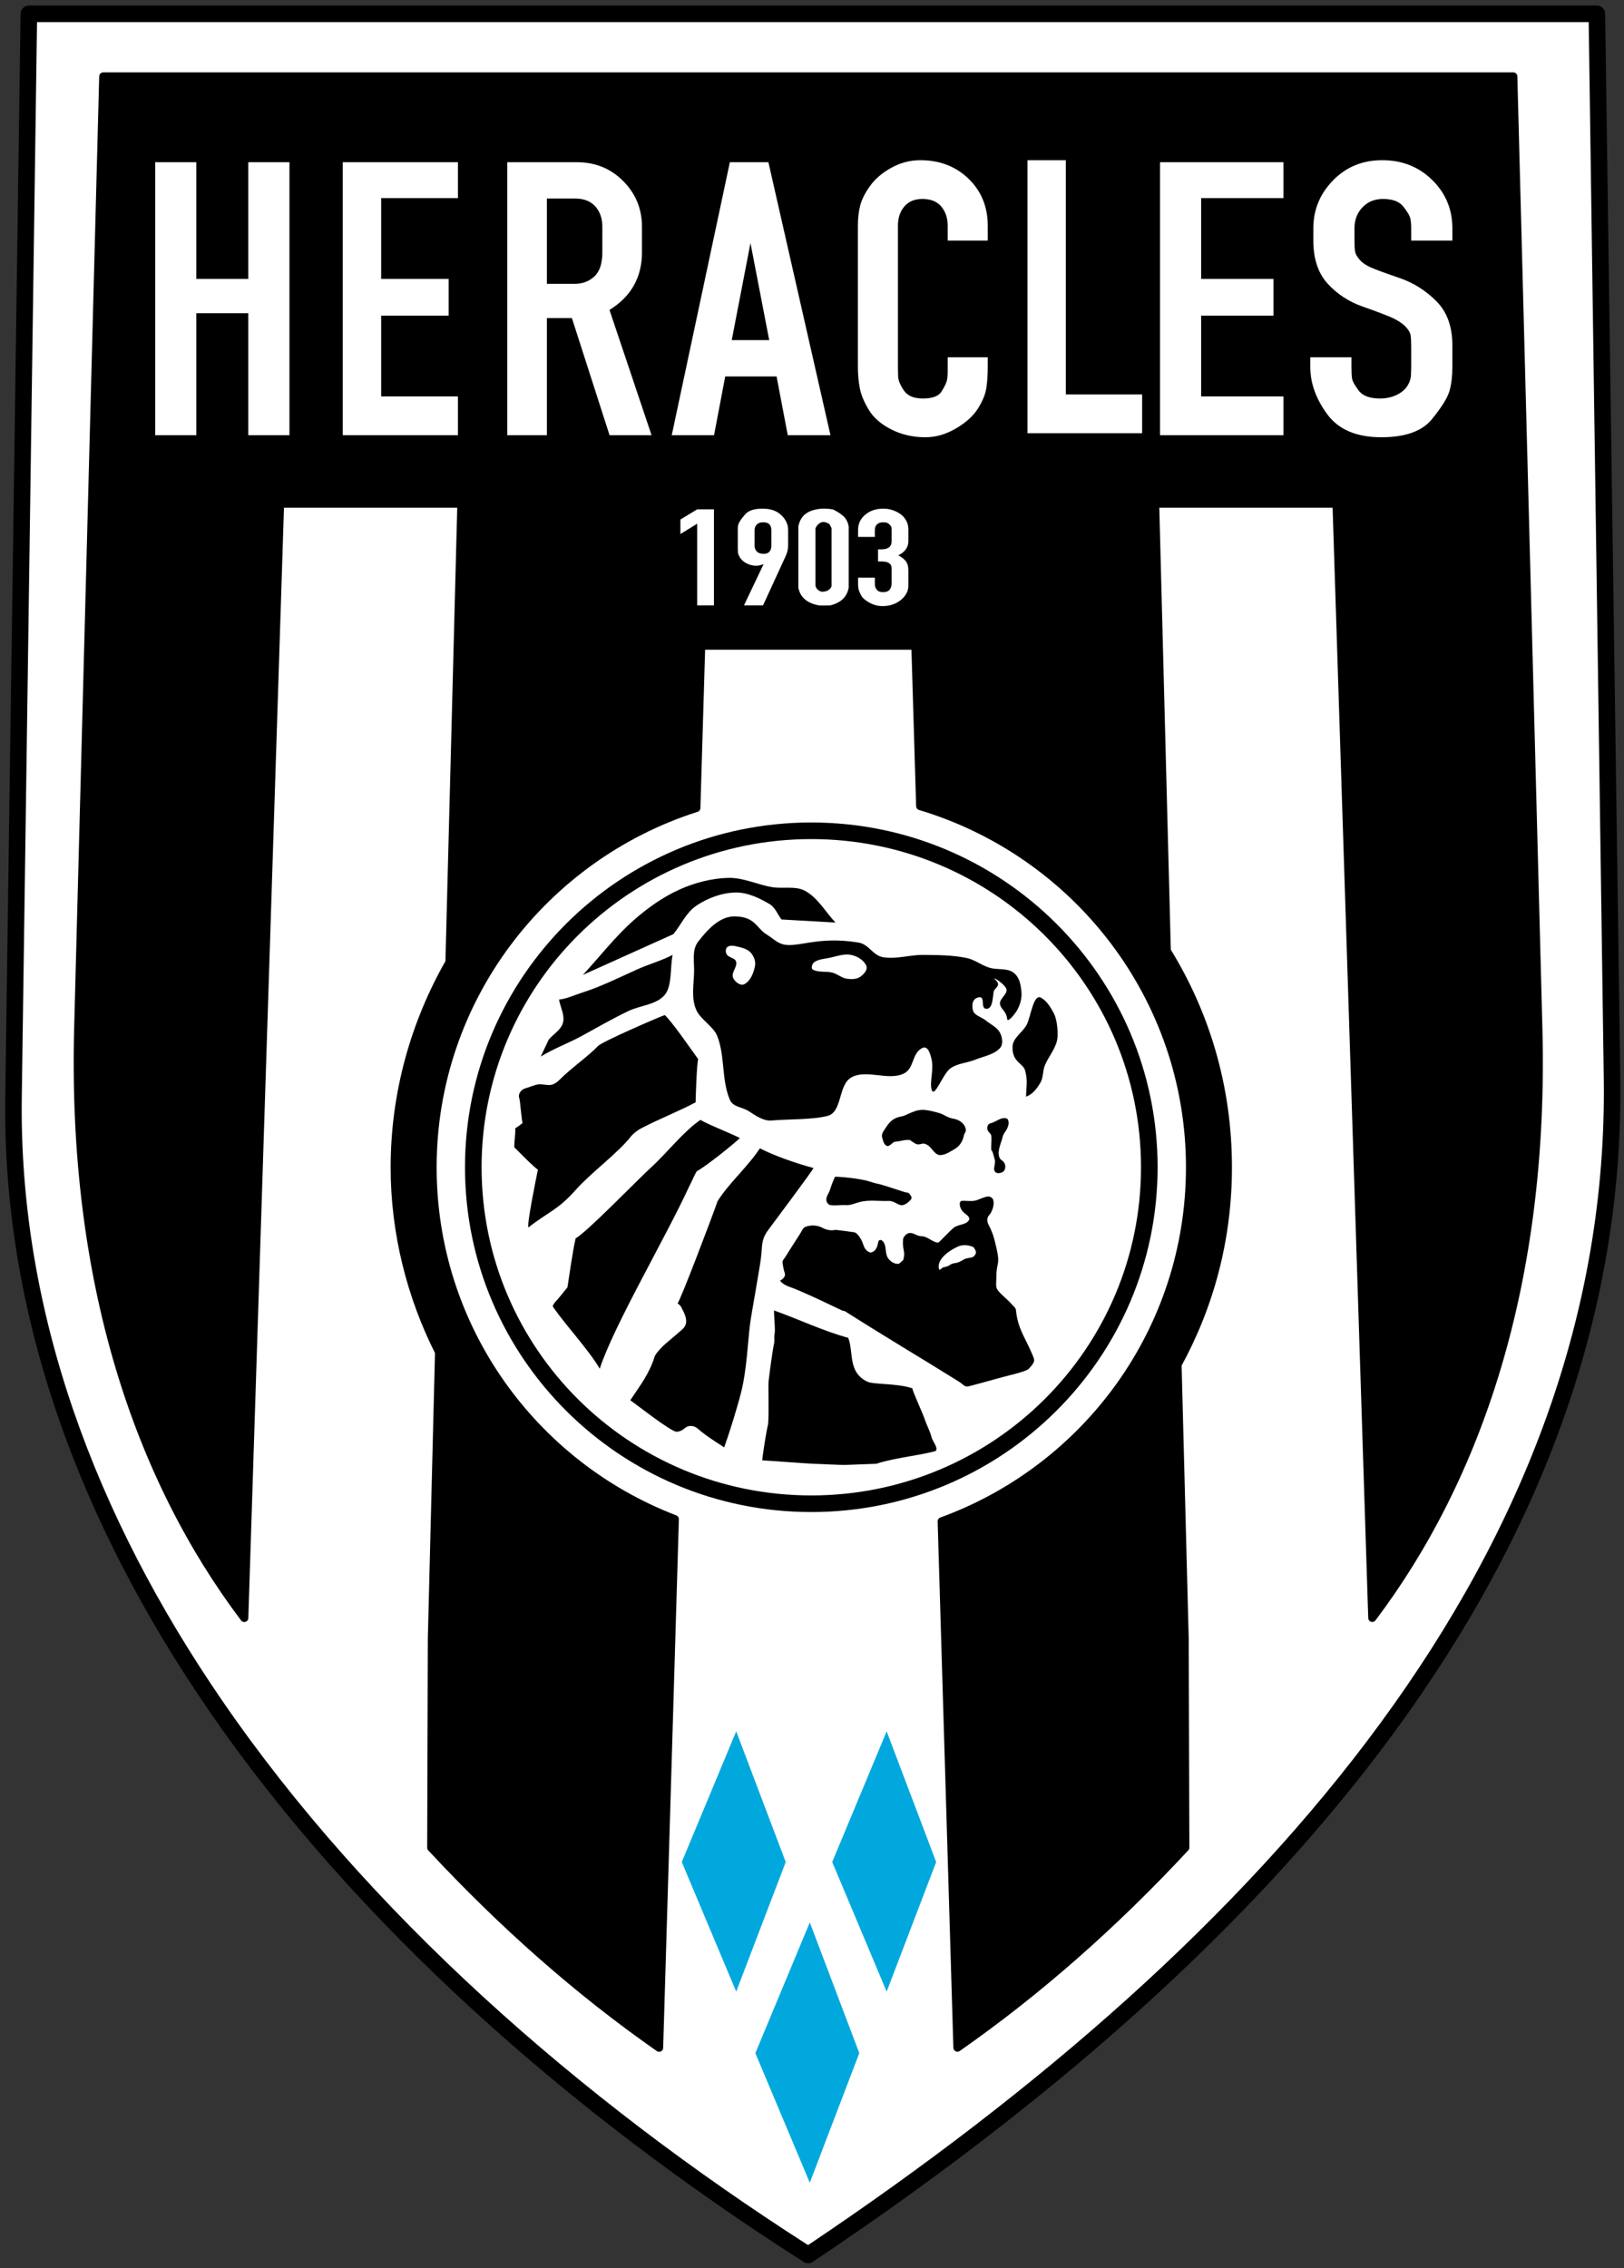 <?xml version="1.0" encoding="UTF-8"?>
<svg xmlns="http://www.w3.org/2000/svg" xmlns:xlink="http://www.w3.org/1999/xlink" width="285pt" height="398pt" viewBox="0 0 285 398" version="1.1">
<rect x="0" y="0" width="285" height="398" fill="#333333" stroke="none"/>
<g id="surface1">
<path style=" stroke:none;fill-rule:nonzero;fill:rgb(0%,0%,0%);fill-opacity:1;" d="M 5.062 0.969 L 280.238 0.969 C 281.043 0.969 281.695 1.621 281.695 2.426 C 281.695 2.461 281.691 2.496 281.691 2.531 L 284.352 189.16 C 284.953 231.18 269.984 269.461 244.594 304.094 C 219.273 338.625 183.582 369.527 142.637 396.895 C 142.121 397.238 141.465 397.211 140.988 396.875 C 100.043 370.777 62.457 337.742 36.555 300 C 14.066 267.223 0.375 230.895 0.922 192.449 L 3.613 2.41 C 3.621 1.613 4.27 0.977 5.062 0.977 L 5.062 0.969 "/>
<path style=" stroke:none;fill-rule:nonzero;fill:rgb(100%,100%,100%);fill-opacity:1;" d="M 278.805 3.883 L 6.496 3.883 L 3.824 192.484 C 3.289 230.273 16.785 266.047 38.957 298.359 C 64.469 335.535 101.461 368.125 141.809 393.953 C 182.156 366.895 217.305 336.395 242.246 302.371 C 267.281 268.227 282.039 230.527 281.449 189.191 L 278.805 3.883 "/>
<path style=" stroke:none;fill-rule:evenodd;fill:rgb(0%,0%,0%);fill-opacity:1;" d="M 165.258 266.953 C 190.715 257.684 208.836 233.375 208.836 204.824 C 208.836 174.926 188.844 149.645 161.484 141.453 L 160.641 113.309 L 123.055 113.309 L 122.207 141.777 C 95.426 150.316 75.918 175.336 75.918 204.824 C 75.918 232.977 93.531 257.02 118.43 266.57 L 115.672 359.328 C 101.59 349.496 88.273 337.758 75.676 324.211 L 75.789 287.539 L 77.051 237.262 C 72.16 227.594 69.258 216.414 69.262 204.824 C 69.27 191.75 72.812 179.461 78.875 168.855 L 80.969 88.383 L 49.148 88.383 L 42.871 283.914 C 24.48 259.523 12.539 225.273 13.723 180.383 L 18.117 13.41 L 265.574 13.41 L 269.969 180.371 C 271.152 225.262 259.211 259.512 240.824 283.902 L 234.547 88.383 L 202.723 88.383 L 204.766 166.859 C 211.613 177.938 215.488 190.859 215.488 204.824 C 215.488 217.43 212.316 229.113 206.652 239.453 L 207.902 287.523 L 208.016 324.199 C 195.422 337.742 182.102 349.48 168.02 359.312 L 165.258 266.953 "/>
<path style="fill:none;stroke-width:14.173;stroke-linecap:round;stroke-linejoin:round;stroke:rgb(0%,0%,0%);stroke-opacity:1;stroke-miterlimit:22.926;" d="M 1652.578 1310.469 C 1907.148 1403.164 2088.359 1646.25 2088.359 1931.758 C 2088.359 2230.742 1888.438 2483.555 1614.844 2565.469 L 1606.406 2846.914 L 1230.547 2846.914 L 1222.07 2562.227 C 954.258 2476.836 759.18 2226.641 759.18 1931.758 C 759.18 1650.234 935.312 1409.805 1184.297 1314.297 L 1156.719 386.719 C 1015.898 485.039 882.734 602.422 756.758 737.891 L 757.891 1104.609 L 770.508 1607.383 C 721.602 1704.062 692.578 1815.859 692.617 1931.758 C 692.695 2062.5 728.125 2185.391 788.75 2291.445 L 809.688 3096.172 L 491.484 3096.172 L 428.711 1140.859 C 244.805 1384.766 125.391 1727.266 137.227 2176.172 L 181.172 3845.898 L 2655.742 3845.898 L 2699.688 2176.289 C 2711.523 1727.383 2592.109 1384.883 2408.242 1140.977 L 2345.469 3096.172 L 2027.227 3096.172 L 2047.656 2311.406 C 2116.133 2200.625 2154.883 2071.406 2154.883 1931.758 C 2154.883 1805.703 2123.164 1688.867 2066.523 1585.469 L 2079.023 1104.766 L 2080.156 738.008 C 1954.219 602.578 1821.016 485.195 1680.195 386.875 Z M 1652.578 1310.469 " transform="matrix(0.1,0,0,-0.1,0,398)"/>
<path style=" stroke:none;fill-rule:nonzero;fill:rgb(0%,0%,0%);fill-opacity:1;" d="M 142.375 144.324 C 159.152 144.324 174.348 151.094 185.344 162.043 C 196.348 172.996 203.152 188.121 203.152 204.824 C 203.152 221.527 196.348 236.656 185.344 247.605 C 174.348 258.555 159.152 265.324 142.375 265.324 C 125.598 265.324 110.406 258.555 99.406 247.605 C 88.406 236.656 81.602 221.527 81.602 204.824 C 81.602 188.121 88.406 172.996 99.406 162.043 C 110.406 151.094 125.598 144.324 142.375 144.324 Z M 183.297 164.105 C 172.828 153.684 158.359 147.238 142.375 147.238 C 126.395 147.238 111.926 153.684 101.457 164.105 C 90.988 174.523 84.516 188.922 84.516 204.824 C 84.516 220.73 90.988 235.125 101.457 245.547 C 111.926 255.965 126.395 262.41 142.375 262.41 C 158.359 262.41 172.828 255.965 183.297 245.547 C 193.762 235.125 200.238 220.73 200.238 204.824 C 200.238 188.922 193.762 174.523 183.297 164.105 "/>
<path style=" stroke:none;fill-rule:nonzero;fill:rgb(100%,100%,100%);fill-opacity:1;" d="M 27.234 76.367 L 27.234 28.465 L 34.453 28.465 L 34.453 48.945 L 43.574 48.945 L 43.574 28.465 L 50.797 28.465 L 50.797 76.367 L 43.574 76.367 L 43.574 54.961 L 34.453 54.961 L 34.453 76.367 Z M 80.363 69.566 L 80.363 76.367 L 60.152 76.367 L 60.152 28.465 L 80.363 28.465 L 80.363 34.766 L 66.891 34.766 L 66.891 48.945 L 78.734 48.945 L 78.734 55.391 L 66.891 55.391 L 66.891 69.566 Z M 89.02 76.367 L 89.02 28.465 L 101.242 28.465 C 104.461 28.465 107.172 29.562 109.363 31.77 C 111.562 33.969 112.66 36.652 112.66 39.816 L 112.66 44.266 C 112.66 48.672 110.758 52.035 106.961 54.387 L 114.344 76.367 L 106.973 76.367 L 100.363 55.816 L 95.973 55.816 L 95.973 76.367 Z M 104.535 48.289 C 104.973 47.762 105.277 47.164 105.449 46.496 C 105.621 45.816 105.707 45.078 105.707 44.266 L 105.707 39.805 C 105.707 38.312 105.289 37.117 104.461 36.211 C 103.633 35.293 102.461 34.84 100.949 34.84 L 95.973 34.84 L 95.973 49.805 L 100.875 49.805 C 102.34 49.805 103.559 49.301 104.535 48.289 Z M 117.887 76.367 L 128.086 28.465 L 134.848 28.465 L 145.742 76.367 L 138.246 76.367 L 136.285 66.059 L 127.27 66.059 L 125.309 76.367 Z M 128.414 59.684 L 134.992 59.684 L 131.703 42.656 Z M 173.344 64.27 C 173.344 65.797 173.254 67.098 173.082 68.172 C 172.91 69.242 172.418 70.426 171.602 71.715 C 170.789 73.004 169.508 74.16 167.754 75.188 C 166.004 76.215 164.215 76.727 162.391 76.727 C 160.219 76.727 158.234 76.273 156.434 75.367 C 154.633 74.461 153.312 73.312 152.477 71.93 C 151.637 70.547 151.105 69.27 150.887 68.098 C 150.664 66.93 150.551 65.652 150.551 64.27 L 150.551 39.637 C 150.551 38.301 150.688 37.105 150.961 36.055 C 151.23 35.008 151.809 33.859 152.699 32.617 C 153.586 31.379 154.832 30.316 156.434 29.434 C 158.039 28.551 159.727 28.109 161.504 28.109 C 164.906 28.109 167.73 29.195 169.977 31.367 C 172.219 33.539 173.344 36.297 173.344 39.637 L 173.344 42.215 L 166.312 42.215 L 166.312 39.613 C 166.312 38.266 165.941 37.141 165.191 36.246 C 164.438 35.352 163.328 34.91 161.871 34.91 C 160.516 34.91 159.457 35.352 158.703 36.234 C 157.953 37.117 157.582 38.238 157.582 39.578 L 157.582 64.254 C 157.582 64.875 157.594 65.496 157.617 66.117 C 157.645 66.738 157.965 67.535 158.605 68.492 C 159.234 69.445 160.344 69.926 161.945 69.926 C 163.648 69.926 164.746 69.508 165.254 68.672 C 165.77 67.836 166.066 67.215 166.164 66.809 C 166.262 66.402 166.312 65.844 166.312 65.129 L 166.312 62.691 L 173.344 62.691 Z M 200.438 76.012 L 180.312 76.012 L 180.312 28.109 L 187.047 28.109 L 187.047 69.211 L 200.438 69.211 Z M 225.234 69.566 L 225.234 76.367 L 203.574 76.367 L 203.574 28.465 L 225.234 28.465 L 225.234 34.766 L 210.793 34.766 L 210.793 48.945 L 223.488 48.945 L 223.488 55.391 L 210.793 55.391 L 210.793 69.566 Z M 237.168 64.41 C 237.168 65.316 237.207 65.996 237.281 66.453 C 237.359 66.906 237.738 67.598 238.438 68.527 C 239.121 69.461 240.387 69.926 242.223 69.926 C 243.238 69.926 244.188 69.723 245.062 69.316 C 245.922 68.91 246.555 68.387 246.973 67.738 C 247.379 67.098 247.594 66.426 247.621 65.734 C 247.645 65.043 247.656 64.578 247.656 64.34 L 247.656 60.973 C 247.656 60.02 247.621 59.305 247.547 58.824 C 247.469 58.348 247.164 57.836 246.633 57.285 C 246.102 56.738 245.34 56.234 244.352 55.781 C 243.363 55.328 241.641 54.672 239.184 53.812 C 236.727 52.953 234.66 51.605 232.988 49.77 C 231.316 47.93 230.48 45.41 230.48 42.215 L 230.48 40.066 C 230.48 36.82 231.633 34.016 233.938 31.652 C 236.246 29.289 239.121 28.109 242.566 28.109 C 246.062 28.109 248.988 29.266 251.344 31.582 C 253.699 33.895 254.879 36.723 254.879 40.066 L 254.879 42.215 L 247.656 42.215 L 247.656 40.066 C 247.656 39.398 247.605 38.824 247.508 38.348 C 247.406 37.871 247 37.18 246.289 36.27 C 245.578 35.363 244.391 34.91 242.719 34.91 C 241.246 34.91 240.047 35.398 239.105 36.379 C 238.172 37.355 237.699 38.586 237.699 40.066 L 237.699 42.215 C 237.699 43.121 237.738 43.777 237.816 44.184 C 237.891 44.59 238.156 45.055 238.613 45.578 C 239.07 46.105 239.727 46.559 240.59 46.938 C 241.449 47.32 243.109 47.93 245.566 48.766 C 248.023 49.602 250.191 50.961 252.066 52.848 C 253.941 54.73 254.879 57.297 254.879 60.547 L 254.879 64.41 C 254.879 65.984 254.715 67.371 254.387 68.562 C 254.055 69.758 253.031 71.414 251.309 73.539 C 249.586 75.664 246.621 76.727 242.414 76.727 C 238.055 76.727 234.891 75.379 232.914 72.68 C 230.938 69.984 229.949 67.227 229.949 64.41 L 229.949 62.691 L 237.168 62.691 Z M 122.352 106.227 L 122.352 91.895 L 119.406 93.711 L 119.406 91.164 L 122.352 89.379 L 125.293 89.379 L 125.293 106.227 Z M 129.789 97.715 C 129.645 97.48 129.555 97.258 129.523 97.047 C 129.492 96.836 129.477 96.523 129.477 96.102 L 129.477 92.676 C 129.477 92.34 129.555 92.012 129.711 91.695 C 129.867 91.375 130.227 90.887 130.797 90.234 C 131.363 89.578 132.383 89.254 133.848 89.254 C 135.23 89.254 136.32 89.633 137.117 90.398 C 137.914 91.164 138.312 92.035 138.312 93.008 L 138.312 95.758 C 138.312 96.398 138.145 97.055 137.812 97.727 L 133.91 106.227 L 130.562 106.227 L 134.004 98.996 C 133.465 99.184 133.051 99.277 132.762 99.277 C 132.121 99.277 131.527 99.129 130.98 98.836 C 130.434 98.539 130.035 98.168 129.789 97.715 Z M 133.926 91.645 C 133.426 91.645 133.047 91.777 132.801 92.047 C 132.547 92.312 132.422 92.641 132.422 93.02 L 132.422 95.758 C 132.422 96.172 132.555 96.52 132.828 96.781 C 133.098 97.051 133.496 97.184 134.02 97.184 C 134.477 97.184 134.82 97.055 135.035 96.797 C 135.258 96.539 135.367 96.191 135.367 95.758 L 135.367 93.02 C 135.367 92.605 135.258 92.27 135.035 92.023 C 134.82 91.77 134.445 91.645 133.926 91.645 Z M 143.891 106.254 C 141.719 105.914 140.461 104.883 140.109 103.152 C 140.109 101.359 140.109 99.559 140.109 97.754 C 140.109 95.945 140.109 94.137 140.109 92.324 C 140.379 91.016 141.09 90.133 142.246 89.68 C 143.402 89.227 144.727 89.133 146.215 89.402 C 146.957 89.773 147.555 90.16 148.012 90.574 C 148.465 90.984 148.773 91.57 148.941 92.324 C 148.941 94.137 148.941 95.941 148.941 97.738 C 148.941 99.535 148.941 101.324 148.941 103.105 C 148.652 104.734 147.578 105.773 145.719 106.227 C 145.488 106.227 145.301 106.23 145.145 106.238 C 144.988 106.246 144.57 106.254 143.891 106.254 Z M 144.199 103.836 C 145.109 103.836 145.688 103.508 145.934 102.852 C 145.934 101.156 145.934 99.465 145.934 97.777 C 145.934 96.09 145.934 94.398 145.934 92.703 C 145.809 92.398 145.676 92.148 145.531 91.945 C 144.934 91.578 144.426 91.496 144.012 91.707 C 143.602 91.918 143.301 92.25 143.113 92.703 C 143.113 94.383 143.113 96.062 143.113 97.754 C 143.113 99.438 143.113 101.121 143.113 102.801 C 143.238 103.32 143.602 103.668 144.199 103.836 Z M 159.414 102.348 L 159.414 102.648 C 159.414 102.77 159.41 102.898 159.398 103.039 C 159.391 103.184 159.352 103.383 159.289 103.633 C 159.004 104.438 158.453 105.094 157.648 105.598 C 156.844 106.102 155.922 106.352 154.891 106.352 C 154.062 106.352 153.289 106.152 152.566 105.746 C 151.844 105.348 151.367 104.93 151.141 104.504 C 150.914 104.074 150.762 103.73 150.691 103.469 C 150.617 103.211 150.582 102.836 150.582 102.348 L 150.582 101.367 L 153.527 101.367 L 153.527 102.148 C 153.527 102.348 153.531 102.547 153.543 102.738 C 153.555 102.934 153.66 103.176 153.867 103.469 C 154.074 103.762 154.445 103.91 154.984 103.91 C 155.52 103.91 155.902 103.762 156.129 103.469 C 156.355 103.176 156.473 102.801 156.473 102.348 L 156.473 99.754 C 156.473 99.336 156.348 99.039 156.098 98.871 C 155.852 98.703 155.609 98.605 155.371 98.57 C 155.133 98.535 154.879 98.52 154.613 98.52 L 154.086 98.52 L 154.086 96.402 L 154.613 96.402 C 155.852 96.402 156.473 95.938 156.473 95.004 L 156.473 92.996 C 156.473 92.766 156.453 92.594 156.426 92.484 C 156.395 92.375 156.27 92.207 156.055 91.984 C 155.836 91.758 155.5 91.645 155.047 91.645 C 154.527 91.645 154.148 91.77 153.898 92.02 C 153.652 92.27 153.527 92.594 153.527 92.992 L 153.527 94.215 L 150.582 94.215 L 150.582 92.98 C 150.582 91.922 151 91.035 151.84 90.32 C 152.676 89.609 153.742 89.254 155.047 89.254 C 155.77 89.254 156.465 89.402 157.137 89.703 C 157.809 90.008 158.305 90.359 158.625 90.762 C 158.945 91.164 159.156 91.539 159.262 91.883 C 159.363 92.227 159.414 92.594 159.414 92.98 L 159.414 94.945 C 159.414 96.035 158.824 96.867 157.648 97.438 C 158.309 97.805 158.77 98.18 159.027 98.559 C 159.285 98.938 159.414 99.445 159.414 100.082 L 159.414 102.348 "/>
<path style=" stroke:none;fill-rule:nonzero;fill:rgb(0%,0%,0%);fill-opacity:1;" d="M 135.836 229.949 C 139.871 231.375 144.516 233.578 148.855 234.75 C 149.855 237.383 148.754 240.734 152.168 242.426 C 153.219 242.984 157.324 242.684 160.094 243.605 C 160.312 244.527 161.996 248.125 162.281 249.031 C 162.617 250.07 163.188 251.062 163.453 252.117 C 163.648 252.922 164.656 253.977 164.242 254.59 C 162.121 255.281 157.508 255.715 154.121 256.742 C 154.039 256.77 153.863 256.855 153.773 256.855 L 148.59 257.047 C 147.375 257.09 143.965 256.879 142.676 256.852 C 141.73 256.832 133.977 256.227 133.773 256.262 C 133.816 255.266 134.609 250.438 134.801 249.926 C 134.98 247.836 134.785 243.172 134.895 242.25 C 135.074 240.691 135.613 236.738 135.836 235.793 C 135.969 235.223 135.816 234.637 135.938 234.086 C 136.098 233.355 135.801 230.695 135.836 229.949 Z M 164.836 222.809 C 165.066 222.871 165.418 222.305 165.652 222.371 C 165.871 222.305 166.105 222.242 166.32 222.191 C 166.539 222.062 166.758 221.934 166.973 221.805 C 167.121 221.754 167.273 221.703 167.441 221.656 C 168.074 221.641 168.609 221.316 169.145 221.008 C 169.629 220.699 170.266 220.781 170.781 220.555 C 171.035 220.375 171.184 220.113 171.285 219.855 C 171.285 219.449 171.051 219.109 170.801 218.816 C 169.98 218.465 169.012 218.352 168.199 218.699 C 166.469 219.441 164.215 221.102 164.836 222.809 Z M 170.984 210.703 C 171.805 210.555 172.531 210.055 173.371 209.953 C 173.738 209.91 174.234 210.203 174.324 210.621 C 174.488 211.375 174.246 212.141 173.891 212.812 C 173.727 213.121 173.391 213.371 173.305 213.719 C 173.215 214.102 173.273 214.523 173.473 214.891 C 173.961 215.789 174.324 216.742 174.574 217.746 C 175.758 222.438 174.84 220.891 174.844 224.43 C 174.844 225.098 174.676 225.855 175.109 226.41 C 175.801 227.289 176.766 227.961 177.5 228.812 C 177.789 229.148 178.238 229.434 178.285 229.867 C 178.637 233.191 179.828 234.543 181.043 237.398 C 181.609 238.73 181.801 238.82 180.539 240.191 C 180.062 240.711 176.504 241.465 175.438 241.785 C 175.266 241.84 169.961 243.297 169.812 243.305 C 169.238 243.34 168.82 242.773 168.344 242.477 C 160.832 237.789 156.184 235.094 148.273 230.078 C 148.191 230.023 147.965 230.039 147.875 229.996 C 145.137 228.707 142.406 227.367 139.602 226.199 C 138.648 225.805 137.547 225.586 136.895 224.738 C 137.379 224.449 137.926 224.004 137.715 223.379 C 137.512 222.773 137.395 222.137 137.328 221.512 C 137.297 221.172 137.602 220.883 137.797 220.602 C 138.02 220.281 138.211 219.918 138.434 219.578 C 139.129 218.52 139.777 217.445 140.473 216.383 C 140.73 215.988 140.879 215.461 141.355 215.277 C 142.316 214.91 143.445 214.973 144.348 215.457 C 145.02 215.816 145.828 215.992 146.59 215.812 C 146.68 215.793 149.824 216.207 149.938 216.234 C 150.441 216.348 151.055 217.289 151.301 217.875 C 151.555 218.484 151.691 219.207 152.285 219.578 C 152.449 219.684 152.645 219.805 152.836 219.773 C 153.625 219.652 153.977 218.82 154.09 218.102 C 154.125 217.879 154.227 217.598 154.441 217.582 C 154.77 217.559 155.043 217.883 155.176 218.168 C 155.582 219.031 155.297 220.113 155.93 220.895 C 156.336 221.398 156.977 221.82 157.633 221.77 C 157.895 221.75 158.055 221.469 158.27 221.316 C 158.324 221.273 158.477 221.184 158.5 221.105 C 158.68 220.566 158.73 219.965 158.602 219.418 C 158.445 218.766 158.445 218.105 158.484 217.453 C 158.5 217.199 158.68 216.973 158.852 216.789 C 159.004 216.625 159.203 216.461 159.422 216.398 C 160.254 216.164 160.793 216.91 161.676 216.918 C 162.727 216.926 163.516 217.875 164.531 218.055 C 164.645 218.074 164.848 217.91 164.918 217.844 C 165.719 217.062 166.465 216.23 167.309 215.488 C 168.059 214.828 169.43 214.98 169.996 214.176 C 170.488 213.48 169.227 213.016 168.828 212.438 C 168.539 212.02 168.387 211.559 168.445 211.074 C 168.453 210.973 168.609 210.746 168.727 210.734 C 169.473 210.648 170.242 210.836 170.984 210.703 Z M 146.535 206.496 C 146.762 206.438 150.863 206.723 152.719 207.359 C 153.289 207.555 153.875 207.695 154.477 207.828 C 155.129 207.973 158.844 209.234 158.984 209.242 C 159.172 209.25 159.379 209.254 159.504 209.387 C 159.711 209.609 159.926 209.871 159.973 210.164 C 160 210.348 159.828 210.52 159.703 210.652 C 159.371 211.012 158.98 211.324 158.5 211.449 C 157.664 211.66 157.031 210.691 155.961 210.734 C 154.293 210.801 152.578 210.5 150.965 210.898 C 150.129 211.102 149.328 211.52 148.441 211.465 C 147.539 211.406 146.625 211.605 145.734 211.465 C 145.43 211.418 145.168 211.145 145.066 210.816 C 144.832 210.055 145.465 209.43 145.668 208.754 C 145.898 207.984 146.203 207.23 146.535 206.496 Z M 133.355 201.5 C 135.855 202.809 139.973 204.219 142.762 204.957 C 142.664 205.34 135.27 215.219 134.812 215.836 C 133.77 217.246 133.75 218.09 133.613 220.105 C 133.496 221.809 131.887 230.258 131.609 232.484 C 131.254 235.363 131.031 240.344 130.137 244.004 C 129.477 246.691 128.086 251.219 127.078 253.988 C 127.324 254.066 124.09 252.164 122.426 250.672 C 121.852 250.16 120.891 250.035 120.285 250.527 C 119.836 250.898 119.32 251.254 118.699 251.227 C 117.668 251.176 111.504 246.312 110.609 245.707 C 112.453 242.953 113.988 240.984 114.938 237.887 C 115.961 236.246 117.645 235.16 119.051 233.859 C 120.129 232.984 121.168 232.281 119.684 229.641 C 119.551 229.234 119.25 228.926 118.898 228.699 C 119.195 228.77 125.09 213.219 125.934 210.766 C 127.918 207.605 131.34 204.609 133.355 201.5 Z M 122.941 196.504 C 123.922 197.188 128.336 198.898 129.848 199.699 C 128.738 200.773 123.965 204.609 122.258 205.539 C 121.758 206.387 121.441 207.293 120.973 208.137 C 116.824 217.168 107.703 232.625 105.25 240.172 C 103.332 236.879 99.348 232.633 97.125 229.43 C 96.824 229.121 97.227 228.797 97.379 228.535 C 98.164 227.711 98.848 226.77 99.582 225.891 C 100.023 223.148 100.422 219.969 101.02 217.289 C 102.871 216.344 111.824 207.07 114.254 204.859 C 117.047 202.32 119.941 198.527 122.941 196.504 Z M 173.84 197.102 C 174.586 196.93 175.148 196.418 175.879 196.242 C 176.234 196.156 176.762 196.172 176.898 196.484 C 177.148 197.055 176.93 197.762 176.582 198.32 C 176.359 198.676 176.078 199.008 175.98 199.422 C 175.691 200.648 174.949 201.934 175.41 203.156 C 175.547 203.512 175.984 203.66 176.195 203.969 C 176.555 204.488 176.508 205.387 175.914 205.688 C 175.613 205.84 175.23 205.914 174.91 205.816 C 174.582 205.719 174.418 205.305 174.461 204.988 C 174.523 204.477 174.691 203.973 174.574 203.48 C 174.469 203.027 174.305 202.594 174.191 202.148 C 174.152 202 173.969 201.887 173.957 201.742 C 173.898 200.918 174.066 200.082 173.957 199.277 C 173.914 198.945 173.551 198.734 173.391 198.449 C 173.129 197.984 173.242 197.238 173.84 197.102 Z M 159.234 195.527 C 160.07 195.152 160.91 194.766 161.809 194.75 C 162.652 194.734 163.492 194.961 164.316 195.172 C 164.766 195.285 165.238 195.422 165.652 195.656 C 166.168 195.949 166.738 196.215 167.34 196.309 C 168.43 196.477 169.418 197.262 169.496 198.285 C 169.523 198.629 169.203 198.93 169.145 199.262 C 168.969 200.223 168.426 201.113 167.559 201.613 C 166.789 202.055 166.035 202.594 165.152 202.684 C 164.086 202.793 163.664 201.539 162.879 200.996 C 162.672 200.855 162.445 200.727 162.211 200.688 C 161.848 200.629 161.496 200.816 161.125 200.816 C 160.691 200.816 160.348 200.449 159.953 200.25 C 159.891 200.219 159.805 200.066 159.723 200.055 C 158.84 199.922 158.035 200.281 157.148 200.332 C 156.59 200.363 156.156 201.289 155.609 201.062 C 155.086 200.84 154.961 200.117 154.809 199.586 C 154.691 199.18 154.863 198.766 155.094 198.418 C 155.867 197.238 156.445 196.188 158.219 195.902 C 158.59 195.84 158.914 195.672 159.234 195.527 Z M 116.66 178.113 C 117.906 179.242 121.281 184.129 122.527 185.855 C 122.27 186.629 122.086 192.605 122.074 193.434 C 119.047 195.039 115.5 196.422 112.484 198.012 C 111.906 198.316 111.133 198.883 110.664 199.488 C 108.449 202.324 103.734 205.762 101.02 208.812 C 97.828 212.398 96.352 212.551 92.766 215.359 C 92.324 215.359 94.145 206.473 94.402 205.234 C 93.906 205.027 90.801 201.855 90.258 201.32 C 90.227 200.203 90.477 199.098 90.426 197.98 C 90.879 197.719 91.293 197.395 91.715 197.055 C 91.551 196.766 91.285 193.156 91.145 192.77 C 90.828 191.895 91.52 191.117 92.316 190.934 C 92.641 190.859 93.875 190.371 94.301 190.301 C 94.977 190.191 95.656 190.383 96.34 190.398 C 97.07 190.418 97.73 189.945 98.23 189.441 C 100.23 187.426 103.398 185.215 104.93 183.566 C 105.68 182.762 115.469 178.543 116.66 178.113 Z M 182.723 175.086 C 183.656 175.637 184.277 176.559 184.953 177.84 C 185.488 178.852 185.672 180.891 185.582 182.027 C 185.441 183.805 184.07 185.277 183.371 186.926 C 182.965 187.879 183.121 189.094 182.582 189.984 C 182 190.953 181.27 192.023 180.059 192.434 C 180.109 190.598 180.383 189.617 179.898 187.844 C 179.547 186.539 177.633 186.434 177.691 183.711 C 177.727 182.059 179.473 181.223 180.215 179.734 C 180.91 178.34 181.359 174.277 182.723 175.086 Z M 125.852 181.754 C 127.258 185.215 126.598 189.543 128.082 192.973 C 128.66 194.309 130.184 194.195 131.43 195 C 132.555 195.727 133.98 196.73 135.332 196.621 C 138.777 196.344 142.559 196.5 145.23 195.809 C 147.852 195.137 147.062 190.359 149.414 189.051 C 152.086 187.57 155.863 189.711 158.617 188.375 C 160.477 187.473 159.984 184.855 161.824 183.914 C 162.828 183.402 163.258 184.867 163.496 185.941 C 163.891 187.703 163.105 189.977 163.496 191.215 C 164.004 192.801 165.445 188.391 166.844 187.43 C 168.09 186.574 169.758 186.516 171.164 185.941 C 172.641 185.344 174.426 185.078 175.488 183.914 C 176.105 183.242 175.902 182.02 175.488 181.211 C 174.988 180.242 173.828 179.754 172.977 179.051 C 172.25 178.445 170.973 178.195 170.746 177.293 C 170.473 176.199 170.711 175.125 171.863 174.996 C 172.977 174.867 171.992 177.023 173.117 177.023 C 174.223 177.023 174.199 175.105 174.371 174.047 C 174.488 173.324 175.871 173.008 174.652 171.887 C 173.895 171.188 176.254 172.555 176.602 173.508 C 176.922 174.383 175.465 175.148 175.488 176.074 C 175.516 177.062 176.621 177.359 176.742 178.777 C 176.809 179.574 178.18 177.867 178.555 177.156 C 179.055 176.215 179.359 175.105 179.254 174.047 C 179.117 172.715 178.938 171.504 177.859 170.672 C 176.797 169.852 175.121 170.203 173.816 169.859 C 172.348 169.473 171.117 168.402 169.633 168.102 C 167.074 167.582 164.574 167.586 161.965 167.562 C 159.68 167.539 157.242 168.352 154.992 167.965 C 153.129 167.648 152.531 165.711 150.672 165.398 C 143.41 164.18 139.824 166.445 137.285 165.668 C 136.289 165.363 135.523 164.582 134.637 164.047 C 132.688 162.871 132.598 160.844 128.918 160.801 C 126.27 160.773 124.086 163.203 122.504 165.262 C 121.391 166.719 121.852 168.723 121.809 170.535 C 121.754 172.816 121.262 175.211 122.227 177.293 C 122.965 178.891 125.188 180.121 125.852 181.754 Z M 94.898 185.402 C 97.129 184.008 99.84 183.027 102.148 181.754 C 104.914 180.23 107.391 178.805 110.234 177.43 C 112.316 176.418 115.172 176.336 116.648 174.59 C 118.008 172.984 117.578 169.59 118.043 167.562 C 116.047 168.598 113.824 169.203 111.77 170.129 C 108.613 171.547 105.453 173.137 102.148 174.184 C 100.859 174.59 99.453 175.266 98.105 175.398 C 98.336 176.754 99.145 178.125 98.801 179.453 C 98.48 180.699 97.129 181.438 96.293 182.43 C 95.828 183.422 95.363 184.41 94.898 185.402 Z M 102.289 171.074 C 107.586 168.688 112.883 166.301 118.184 163.91 C 119.531 162.242 120.43 160.113 122.227 158.91 C 124.207 157.578 126.648 156.664 129.059 156.613 C 131.176 156.566 133.242 157.578 135.055 158.641 C 136.047 159.223 136.449 160.441 137.145 161.344 C 140.305 161.523 143.465 161.703 146.625 161.883 C 144.859 160.035 143.578 157.598 141.328 156.344 C 139.625 155.391 137.406 155.996 135.473 155.664 C 132.895 155.23 130.418 153.977 127.805 154.043 C 124.887 154.117 121.949 154.883 119.297 156.07 C 116.324 157.402 113.633 159.344 111.211 161.477 C 107.926 164.375 105.262 167.875 102.289 171.074 Z M 127.527 167.461 C 127.305 167.09 127.297 166.449 127.641 166.176 C 128.066 165.84 128.758 165.941 129.297 166.07 C 130.16 166.273 131.129 166.5 131.723 167.141 C 132.297 167.75 132.656 168.688 132.496 169.496 C 132.258 170.703 131.734 172.117 130.621 172.703 C 129.938 173.066 128.891 172.238 128.633 171.527 C 128.309 170.637 129.434 169.66 129.184 168.746 C 129.004 168.082 127.887 168.055 127.527 167.461 Z M 142.656 170.137 C 142.27 169.918 142.52 169.113 142.875 168.852 C 143.578 168.336 144.547 168.273 145.414 168.102 C 146.727 167.844 148.082 167.293 149.391 167.566 C 150.469 167.797 151.641 168.496 152.039 169.496 C 152.312 170.18 151.562 171.008 150.938 171.422 C 150.289 171.848 149.387 171.859 148.617 171.742 C 147.703 171.602 146.969 170.91 146.078 170.672 C 144.965 170.371 143.652 170.703 142.656 170.137 "/>
<path style=" stroke:none;fill-rule:evenodd;fill:rgb(0.392%,65.819%,86.719%);fill-opacity:1;" d="M 142.113 337.336 L 150.801 360.27 L 142.113 383.008 L 132.559 360.27 Z M 129.199 303.805 L 137.891 326.738 L 129.199 349.477 L 119.648 326.738 Z M 155.602 303.805 L 164.289 326.738 L 155.602 349.477 L 146.047 326.738 L 155.602 303.805 "/>
</g>
</svg>
